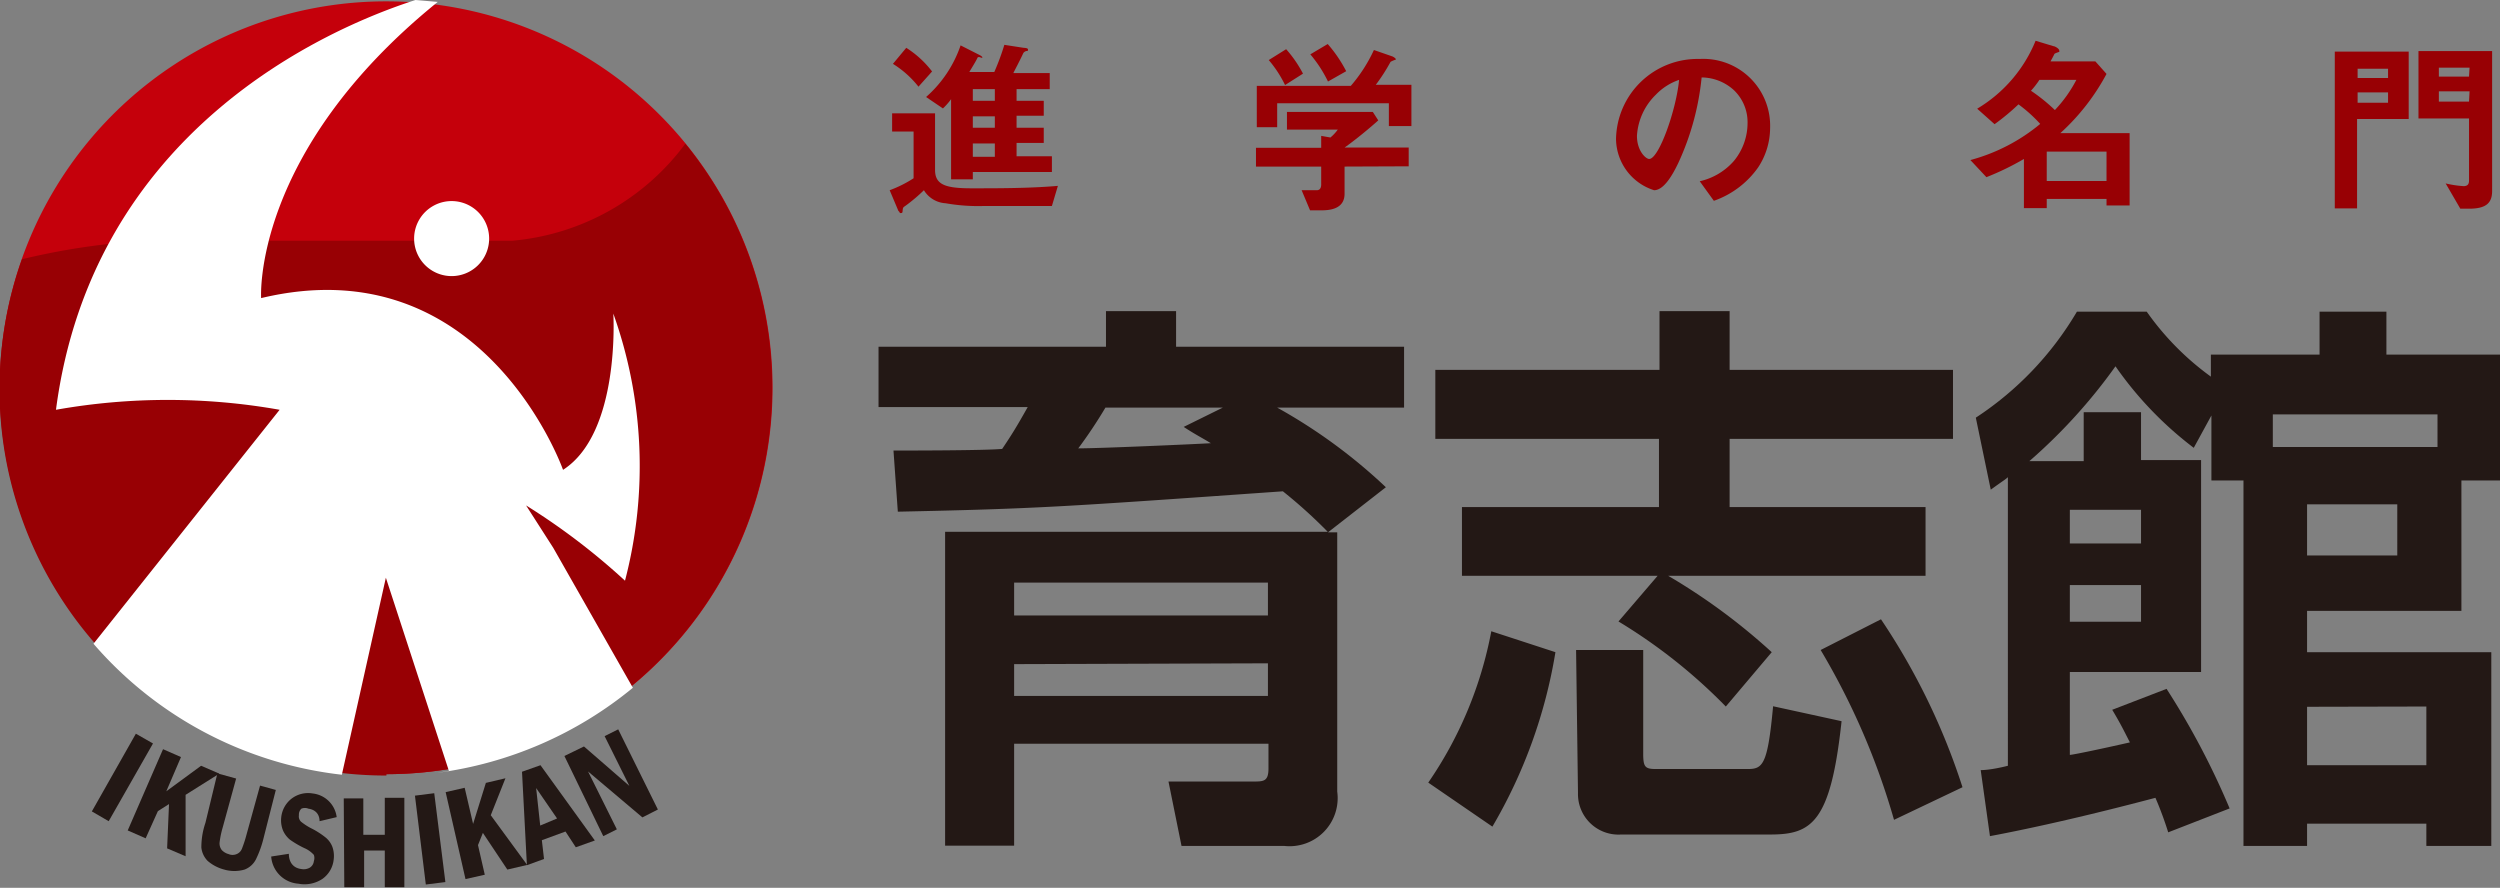 <svg id="レイヤー_1" data-name="レイヤー 1" xmlns="http://www.w3.org/2000/svg" viewBox="0 0 92 32.67"><rect x="0" y="0" width="92" height="32.67" fill="#808080" stroke="none"/><defs><style>.cls-1{fill:#231815;}.cls-2{fill:#980004;}.cls-3{fill:#c5000b;}.cls-4{fill:#fff;}</style></defs><title>logoアートボード 1</title><path class="cls-1" d="M48.86,19.57a18.41,18.41,0,0,0-1.65-1.49c-8.22.58-9,.64-14.17.75l-.16-2.25c.55,0,3.34,0,4-.06.35-.52.53-.81.94-1.54H32.33V12.76H40.7V11.45h2.58v1.31h8.39V15H47a19.82,19.82,0,0,1,4,2.93l-2.13,1.66h.34v9.54a1.77,1.77,0,0,1-1.95,2H43.48L43,28.76h3.11c.39,0,.57,0,.57-.48v-.91H37.32v3.75H34.78V19.57ZM37.32,21.44v1.21h9.34V21.44Zm0,3v1.17h9.34V24.41ZM45,15H40.68a17.29,17.29,0,0,1-1,1.5c.77,0,4.19-.15,4.88-.19-.38-.23-.59-.33-1-.6Z"/><path class="cls-1" d="M57.24,24a18.6,18.6,0,0,1-2.32,6.42L52.56,28.8a14.55,14.55,0,0,0,2.32-5.57ZM61,21.19h-7.2V18.66h7.25V16.15H52.82V13.61h8.25V11.45h2.58v2.16h8.22v2.54H63.65v2.51h7.21v2.53H61.39A22.54,22.54,0,0,1,65.2,24l-1.69,2a19.85,19.85,0,0,0-3.95-3.13Zm-3,2.73h2.47v3.8c0,.5.06.58.47.58h3.37c.56,0,.74-.14.94-2.31l2.52.55c-.4,3.73-1.1,4.17-2.62,4.17H59.66a1.49,1.49,0,0,1-1.59-1.52Zm11.22-1.13a24.47,24.47,0,0,1,3,6.18l-2.52,1.2A26.34,26.34,0,0,0,67,23.92Z"/><path class="cls-1" d="M79.79,30.63a12.9,12.9,0,0,0-.47-1.27c-.39.1-3.32.89-6.09,1.41l-.34-2.43c.34,0,.85-.12,1-.16V17.56c-.08.08-.19.14-.63.46l-.55-2.65a11.85,11.85,0,0,0,3.72-3.9H79a10.18,10.18,0,0,0,2.36,2.39v-.81h4V11.47h2.46v1.58H92v4.63H90.58v4.8H84.9V24h6.78v7.13H89.29v-.82H84.9v.82H82.56V17.68H81.38V15.29l-.65,1.19a13.25,13.25,0,0,1-2.88-3,20,20,0,0,1-3.17,3.49h2V15.17h2.11v1.76H81v7.8H76.17v3.05c.1,0,1.11-.21,2.21-.46-.24-.47-.34-.68-.65-1.2l2-.77a28.52,28.52,0,0,1,2.32,4.4ZM76.17,18.76V20h2.62V18.76Zm0,2.77v1.35h2.62V21.53ZM89.7,15.25H83.64v1.2H89.7Zm-4.8,3.31v1.88h3.32V18.56Zm0,7.45v2.15h4.39V26Z"/><path class="cls-2" d="M38.71,7.58H36.22a6.86,6.86,0,0,1-1.42-.1A1,1,0,0,1,34,7a6.18,6.18,0,0,1-.66.56c-.1.07-.11.07-.12.16s0,.12-.07.12,0,0-.09-.08L32.74,7a4.4,4.4,0,0,0,.88-.44V4.84h-.79V4.17h1.58V6.25c0,.54.36.68,1.34.68s2.15,0,3.18-.09ZM33.8,3.19a3.63,3.63,0,0,0-.94-.84l.49-.59a3.64,3.64,0,0,1,.95.87Zm2,3.14V6.6H35V3.65a2.43,2.43,0,0,1-.3.34l-.62-.42a4.43,4.43,0,0,0,1.27-1.9L36,2s.15.07.15.11-.06,0-.08,0a.1.1,0,0,0-.09,0c-.07.15-.19.34-.31.54h.92a8.89,8.89,0,0,0,.37-1l.71.11s.16,0,.16.06,0,.05-.07.06a.2.2,0,0,0-.1.07c-.12.26-.3.6-.37.74h1.34v.59H37.41v.43h1v.55h-1V4.7h1v.56h-1v.49h1.3v.58Zm.81-3.05h-.81v.43h.81Zm0,1h-.81V4.7h.81Zm0,1h-.81v.49h.81Z"/><path class="cls-2" d="M51.11,4.64V3.8H47v.88h-.75V3.16h3.46a5.61,5.61,0,0,0,.85-1.32l.69.24s.12.06.12.11,0,0,0,0-.17.06-.2.09a6.69,6.69,0,0,1-.54.84h1.31V4.64ZM49.48,6.13v1c0,.49-.41.61-.83.61h-.44l-.31-.74.56,0c.12,0,.16-.1.16-.21V6.13h-2.4V5.44h2.4V5l.34.06a1.55,1.55,0,0,0,.27-.29H47.36V4.12h3.16l.2.31c-.32.29-.87.74-1.24,1h2.36v.69Zm-2.19-3a4.26,4.26,0,0,0-.6-.92l.64-.4a4.45,4.45,0,0,1,.62.9ZM48.87,3a4.72,4.72,0,0,0-.65-1l.64-.38a5,5,0,0,1,.68,1Z"/><path class="cls-2" d="M64.7,6.16a3.34,3.34,0,0,1-1.63,1.23l-.52-.72a2.35,2.35,0,0,0,1.26-.75,2.2,2.2,0,0,0,.5-1.38,1.63,1.63,0,0,0-.5-1.22,1.78,1.78,0,0,0-1.19-.47A9.76,9.76,0,0,1,61.76,6c-.21.44-.53,1-.89,1a2,2,0,0,1-1.4-1.88,3,3,0,0,1,3.08-2.95,2.46,2.46,0,0,1,2.59,2.54A2.65,2.65,0,0,1,64.7,6.16ZM60.94,3.48A2.3,2.3,0,0,0,60.24,5c0,.56.33.85.45.85.36,0,1-1.82,1.1-2.91A2.12,2.12,0,0,0,60.94,3.48Z"/><path class="cls-2" d="M77.52,7.56V7.32h-2.2v.34h-.84V5.85a10,10,0,0,1-1.38.67l-.59-.63a6.75,6.75,0,0,0,2.57-1.33,5.42,5.42,0,0,0-.8-.72,8.32,8.32,0,0,1-.88.73L72.76,4a5.18,5.18,0,0,0,2.15-2.5l.66.2c.05,0,.21.09.21.16a.08.08,0,0,1,0,.05s-.17.05-.18.08-.12.23-.14.27h1.65l.41.46a8.06,8.06,0,0,1-1.7,2.18h2.55V7.56ZM75.05,2.94a3.25,3.25,0,0,1-.31.4,6.48,6.48,0,0,1,.88.71,4.9,4.9,0,0,0,.79-1.11Zm2.47,2.64h-2.2V6.66h2.2Z"/><path class="cls-2" d="M86.74,4.38V7.67h-.82V1.9h2.72V4.38Zm1.14-1.85H86.76v.34h1.12Zm0,.87H86.76v.38h1.12Zm3,4.28h-.34L90,6.75a4,4,0,0,0,.66.1c.17,0,.2-.1.2-.21V4.36H89V1.88h2.71V7C91.72,7.48,91.48,7.68,90.86,7.68Zm0-5.19H89.75v.33h1.11Zm0,.87H89.75v.38h1.11Z"/><path class="cls-3" d="M28.43,14.27A14.22,14.22,0,1,1,14.22.05,14.22,14.22,0,0,1,28.43,14.27Z"/><path class="cls-2" d="M14.22,28.49a14.22,14.22,0,0,0,11-23.2,8.89,8.89,0,0,1-6.38,3.57H5.47a25.19,25.19,0,0,0-4.66.68,14.22,14.22,0,0,0,13.41,19Z"/><path class="cls-4" d="M18,8.81a1.38,1.38,0,0,1-2.76-.06A1.38,1.38,0,0,1,18,8.81Z"/><path class="cls-4" d="M12.58,28.51l1.62-7.25,2.32,7.11-.43.07a14.24,14.24,0,0,0,7.2-3.13l-2.93-5.15-1-1.56A24.51,24.51,0,0,1,23,21.37a16.69,16.69,0,0,0-.43-9.83s.27,4.39-1.85,5.75c0,0-2.92-8.28-11.11-6.32,0,0-.35-5.36,6.5-10.9L15.29,0C12,1.06,3.4,4.83,2.06,15.08a23.52,23.52,0,0,1,8.23,0L3.44,23.69A14.18,14.18,0,0,0,12.58,28.51Z"/><path class="cls-1" d="M5,27l.63.36L4,30.22l-.62-.36Z"/><path class="cls-1" d="M6,27.57l.66.29-.54,1.26,1.28-.94.67.29-1.24.78v2.26l-.68-.29.07-1.63-.41.26-.45,1-.66-.29Z"/><path class="cls-1" d="M8,28.46l.69.19-.5,1.82a3.35,3.35,0,0,0-.11.54.4.4,0,0,0,.08.27.53.53,0,0,0,.25.15.38.38,0,0,0,.3,0,.35.35,0,0,0,.19-.19,4.48,4.48,0,0,0,.17-.52l.5-1.81.58.16L9.7,30.84a3.83,3.83,0,0,1-.28.78A.78.78,0,0,1,9,32a1.35,1.35,0,0,1-.75,0,1.52,1.52,0,0,1-.61-.32.83.83,0,0,1-.23-.49,2.79,2.79,0,0,1,.15-.91Z"/><path class="cls-1" d="M12.39,30.07l-.63.15c0-.28-.18-.43-.41-.46a.33.33,0,0,0-.26,0A.3.3,0,0,0,11,30a.27.27,0,0,0,.08.24,2.19,2.19,0,0,0,.43.27,3.06,3.06,0,0,1,.46.3.83.83,0,0,1,.26.35,1,1,0,0,1,.05.47,1,1,0,0,1-.41.71,1.19,1.19,0,0,1-.89.18,1.08,1.08,0,0,1-1-1l.65-.1c0,.34.19.53.46.56a.45.45,0,0,0,.31-.05.32.32,0,0,0,.15-.24.36.36,0,0,0,0-.23,1,1,0,0,0-.35-.25,3.55,3.55,0,0,1-.53-.31.92.92,0,0,1-.26-.35,1,1,0,0,1-.06-.48,1,1,0,0,1,.38-.68,1,1,0,0,1,.78-.19A1,1,0,0,1,12.39,30.07Z"/><path class="cls-1" d="M12.65,29.38l.72,0,0,1.34.79,0V29.36h.72l0,3.29h-.72l0-1.35H13.4l0,1.35h-.73Z"/><path class="cls-1" d="M15.27,29.28l.71-.09.41,3.27-.72.09Z"/><path class="cls-1" d="M16.4,29.15l.7-.16.31,1.33.47-1.51.72-.17L18.06,30l1.34,1.83-.73.17-.9-1.35-.18.45.25,1.09-.71.16Z"/><path class="cls-1" d="M19.21,28.4l.68-.24,2,2.77-.7.25-.38-.58-.87.32.08.69-.63.23Zm1.29,1.72L19.73,29l.15,1.38Z"/><path class="cls-1" d="M20.77,27.82l.72-.35,1.67,1.45-.91-1.83.5-.25,1.46,2.95-.57.29-2-1.69,1.06,2.13-.5.25Z"/></svg>